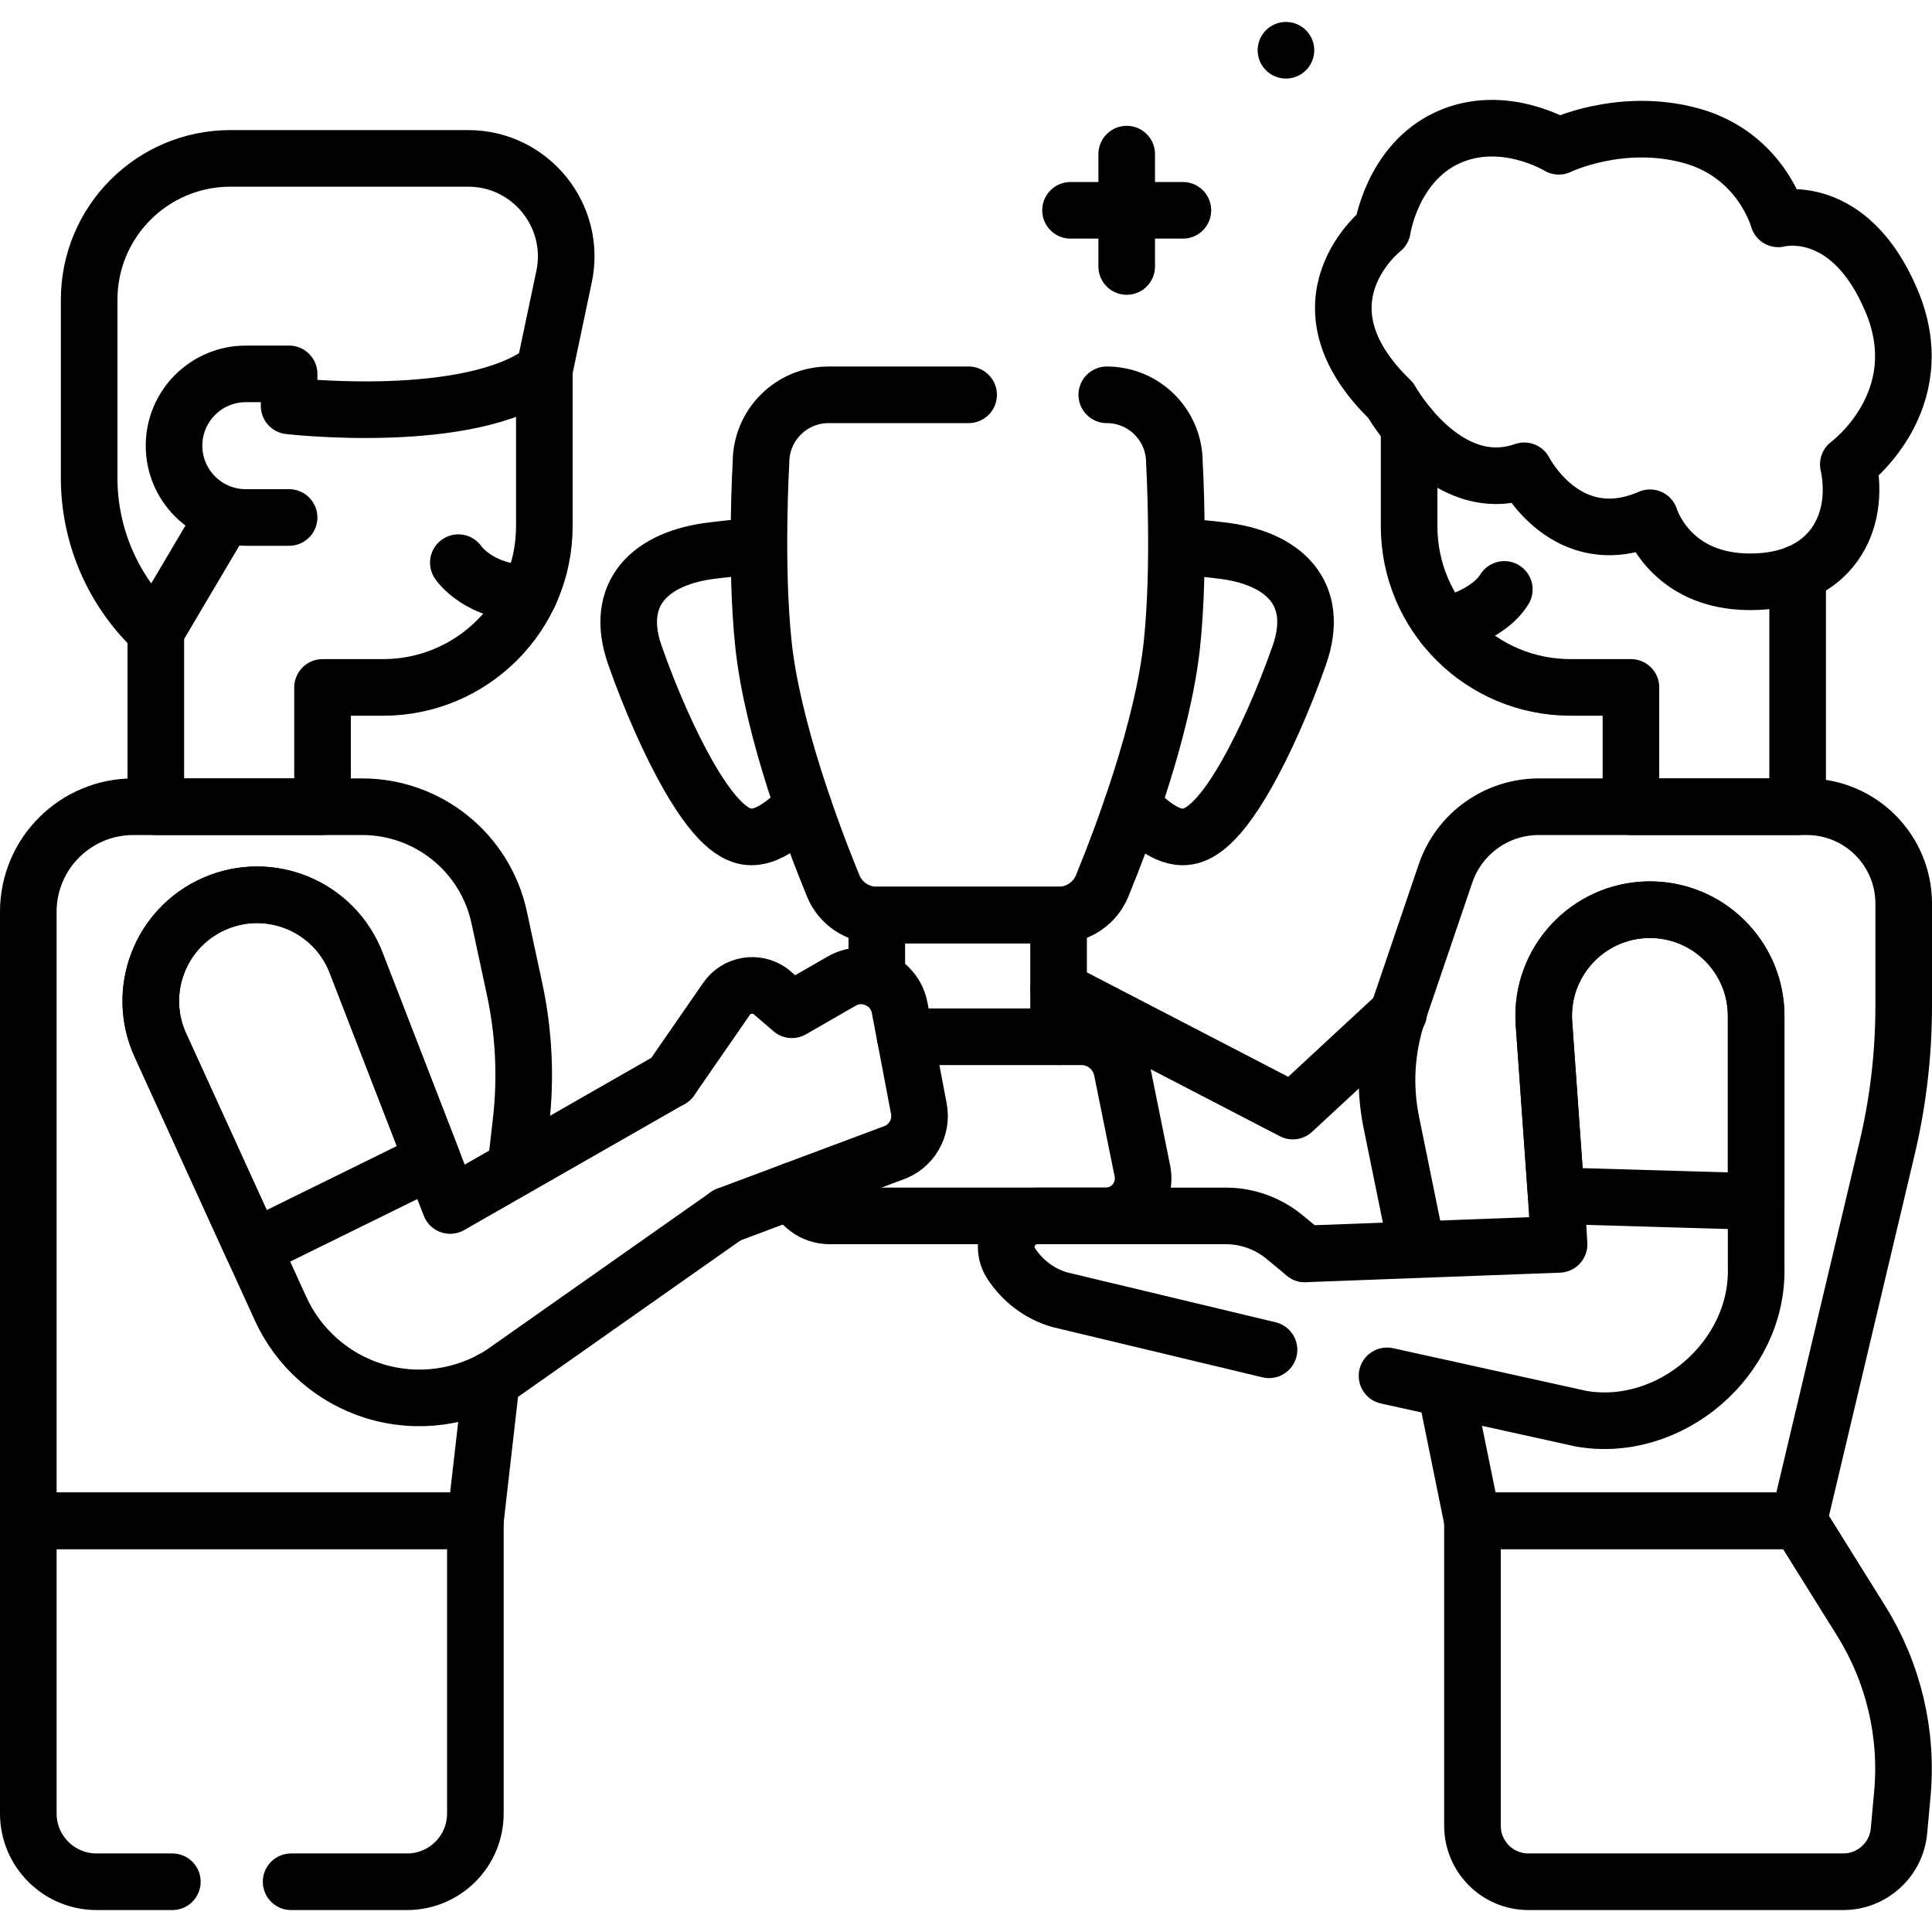 <svg xmlns="http://www.w3.org/2000/svg" xmlns:xlink="http://www.w3.org/1999/xlink" id="Capa_1" x="0px" y="0px" viewBox="0 0 512 512" style="enable-background:new 0 0 512 512;" xml:space="preserve"><g>	<g>		<path style="fill:none;stroke:#000000;stroke-width:15;stroke-linecap:round;stroke-linejoin:round;stroke-miterlimit:10;" d="&#10;&#9;&#9;&#9;M299.972,213.787c2.82,2.242,7.892,8.003,13.444,8.003c3.21,0,8.446-1.694,16.811-16.339c4.842-8.478,9.987-20.08,14.114-31.831&#10;&#9;&#9;&#9;c5.74-16.39-4.102-25.867-20.885-27.765c-3.596-0.436-9.247-0.996-11.442-0.948"></path>	</g>	<g>		<path style="fill:none;stroke:#000000;stroke-width:15;stroke-linecap:round;stroke-linejoin:round;stroke-miterlimit:10;" d="&#10;&#9;&#9;&#9;M212.92,213.787c-2.82,2.242-8.187,8.003-13.739,8.003c-3.21,0-8.446-1.694-16.811-16.339c-4.842-8.478-9.987-20.08-14.114-31.831&#10;&#9;&#9;&#9;c-5.74-16.39,4.102-25.867,20.885-27.765c3.596-0.436,9.555-1.093,11.751-1.045"></path>	</g>	<path style="fill:none;stroke:#000000;stroke-width:15;stroke-linecap:round;stroke-linejoin:round;stroke-miterlimit:10;" d="&#10;&#9;&#9;M144.255,98.124v41.315c0,23.601-19.133,42.734-42.734,42.734H85.477v31.618H41.293v-46.503"></path>	<path style="fill:none;stroke:#000000;stroke-width:15;stroke-linecap:round;stroke-linejoin:round;stroke-miterlimit:10;" d="&#10;&#9;&#9;M59.616,136.31l-18.323,30.979c-11.266-10.496-17.664-25.201-17.664-40.595V79.421c0-20.682,16.764-37.446,37.446-37.446h62.987&#10;&#9;&#9;c16.504,0,28.829,15.194,25.421,31.349l-5.228,24.801c-19.553,14.995-67.635,9.447-67.635,9.447l-0.004-8.489H65.15&#10;&#9;&#9;c-10.509,0-19.028,8.519-19.028,19.028v0c0,10.509,8.519,19.028,19.028,19.028h11.466"></path>	<path style="fill:none;stroke:#000000;stroke-width:15;stroke-linecap:round;stroke-linejoin:round;stroke-miterlimit:10;" d="&#10;&#9;&#9;M476.39,151.926v61.861h-44.174v-31.618h-16.044c-23.611,0-42.744-19.133-42.744-42.734v-26.44"></path>	<path style="fill:none;stroke:#000000;stroke-width:15;stroke-linecap:round;stroke-linejoin:round;stroke-miterlimit:10;" d="&#10;&#9;&#9;M390.219,403.025v80.828c0,8.191,6.64,14.831,14.831,14.831h83.427c7.666,0,14.069-5.842,14.769-13.476l0.893-9.735&#10;&#9;&#9;c1.477-16.094-2.357-32.229-10.914-45.939l-16.547-26.509H390.219z"></path>	<path style="fill:none;stroke:#000000;stroke-width:15;stroke-linecap:round;stroke-linejoin:round;stroke-miterlimit:10;" d="&#10;&#9;&#9;M366.354,60.788c0,0-24.715,19.272,2.192,45.301c0,0,14.459,26.03,35.393,18.675c0,0,11.206,22.065,33.326,12.447&#10;&#9;&#9;c0,0,4.963,16.973,26.555,16.973s29.288-15.842,26.006-31.118c0,0,22.743-16.646,11.428-43.401s-29.986-21.663-29.986-21.663&#10;&#9;&#9;s-4.526-16.973-23.197-22.065c-18.671-5.092-34.987,2.829-34.987,2.829s-14.742-9.063-29.482-2.263S366.354,60.788,366.354,60.788z&#10;&#9;&#9;"></path>	<path style="fill:none;stroke:#000000;stroke-width:15;stroke-linecap:round;stroke-linejoin:round;stroke-miterlimit:10;" d="&#10;&#9;&#9;M382.617,165.889c0,0,11.603-2.479,16.044-9.689"></path>	<path style="fill:none;stroke:#000000;stroke-width:15;stroke-linecap:round;stroke-linejoin:round;stroke-miterlimit:10;" d="&#10;&#9;&#9;M121.464,149.11c0,0,5.349,8.097,18.924,8.094"></path>			<polyline style="fill:none;stroke:#000000;stroke-width:15;stroke-linecap:round;stroke-linejoin:round;stroke-miterlimit:10;" points="&#10;&#9;&#9;370.676,268.455 352.086,285.667 342.613,294.448 280.534,262.245 &#9;"></polyline>	<path style="fill:none;stroke:#000000;stroke-width:15;stroke-linecap:round;stroke-linejoin:round;stroke-miterlimit:10;" d="&#10;&#9;&#9;M130.255,365.647l-4.275,37.378H7.5V241.633c0-15.378,12.467-27.845,27.845-27.845h60.621c17.51,0,32.643,12.224,36.326,29.343&#10;&#9;&#9;l4.067,18.905c2.484,11.549,3.067,23.427,1.725,35.164l-1.282,11.211"></path>	<path style="fill:none;stroke:#000000;stroke-width:15;stroke-linecap:round;stroke-linejoin:round;stroke-miterlimit:10;" d="&#10;&#9;&#9;M45.675,498.684H25.591c-9.991,0-18.091-8.1-18.091-18.091v-77.568h118.48v77.568c0,9.991-8.1,18.091-18.091,18.091H77.152"></path>	<path style="fill:none;stroke:#000000;stroke-width:15;stroke-linecap:round;stroke-linejoin:round;stroke-miterlimit:10;" d="&#10;&#9;&#9;M345.823,332.295l67.341-2.524l-0.758-12.904l-3.263-45.987c-0.938-16.008,11.657-29.55,27.674-29.8&#10;&#9;&#9;c15.718-0.23,28.572,12.445,28.582,28.153v66.765c0.559,23.972-22.744,44.061-46.367,39.979l-51.454-11.361"></path>	<path style="fill:none;stroke:#000000;stroke-width:15;stroke-linecap:round;stroke-linejoin:round;stroke-miterlimit:10;" d="&#10;&#9;&#9;M412.408,316.871l52.99,1.546V269.23c-0.006-15.707-12.864-28.379-28.576-28.146c-16.024,0.242-28.616,13.79-27.68,29.793&#10;&#9;&#9;L412.408,316.871z"></path>	<path style="fill:none;stroke:#000000;stroke-width:15;stroke-linecap:round;stroke-linejoin:round;stroke-miterlimit:10;" d="&#10;&#9;&#9;M345.823,332.295l-5.373-4.444c-4.392-3.635-9.917-5.62-15.606-5.621h-49.937c-6.468,0-10.467,7.178-6.943,12.601&#10;&#9;&#9;c2.956,4.548,7.476,8.055,12.877,9.604l55.461,13.276"></path>	<path style="fill:none;stroke:#000000;stroke-width:15;stroke-linecap:round;stroke-linejoin:round;stroke-miterlimit:10;" d="&#10;&#9;&#9;M256.693,104.629h-37.105c-9.895,0-17.917,8.022-17.917,17.917v0c0,0-1.584,27.129,0.649,48.178&#10;&#9;&#9;c2.38,22.442,13,50.627,18.475,64.018c1.92,4.696,6.491,7.753,11.564,7.753h48.176c5.073,0,9.644-3.058,11.564-7.753&#10;&#9;&#9;c5.475-13.392,16.095-41.576,18.475-64.018c2.232-21.048,0.649-48.178,0.649-48.178v0c0-9.895-8.022-17.917-17.917-17.917"></path>			<polyline style="fill:none;stroke:#000000;stroke-width:15;stroke-linecap:round;stroke-linejoin:round;stroke-miterlimit:10;" points="&#10;&#9;&#9;280.534,274.749 280.534,242.496 232.359,242.496 232.359,259.493 &#9;"></polyline>	<path style="fill:none;stroke:#000000;stroke-width:15;stroke-linecap:round;stroke-linejoin:round;stroke-miterlimit:10;" d="&#10;&#9;&#9;M239.879,274.749h46.676c5.319,0,9.876,3.807,10.822,9.042l5.364,26.525c1.245,6.159-3.463,11.914-9.746,11.914h-73.097&#10;&#9;&#9;c-4.484,0-8.165-2.93-9.454-6.847"></path>	<path style="fill:none;stroke:#000000;stroke-width:15;stroke-linecap:round;stroke-linejoin:round;stroke-miterlimit:10;" d="&#10;&#9;&#9;M192.723,322.026l-59.594,41.919c-10.104,6.561-22.612,8.262-34.104,4.662c-5.467-1.718-10.448-4.558-14.656-8.277&#10;&#9;&#9;c-4.204-3.71-7.639-8.307-10.016-13.519l-31.855-69.844c-6.509-14.296-0.074-31.162,14.327-37.467&#10;&#9;&#9;c14.673-6.429,31.752,0.666,37.541,15.62l20.268,52.302l4.661,12.046l58.502-33.46"></path>	<path style="fill:none;stroke:#000000;stroke-width:15;stroke-linecap:round;stroke-linejoin:round;stroke-miterlimit:10;" d="&#10;&#9;&#9;M114.63,307.42l-47.57,23.396l-24.561-53.85c-6.512-14.293-0.073-31.158,14.32-37.467c14.68-6.429,31.759,0.672,37.548,15.62&#10;&#9;&#9;L114.63,307.42z"></path>	<path style="fill:none;stroke:#000000;stroke-width:15;stroke-linecap:round;stroke-linejoin:round;stroke-miterlimit:10;" d="&#10;&#9;&#9;M177.799,286.009l14.73-21.297c2.635-3.812,7.894-4.721,11.647-2.006l5.688,4.89l0.689-0.399l12.325-7.086&#10;&#9;&#9;c6.187-3.712,14.191-0.14,15.539,6.956l5.09,26.746c0.968,5.08-1.956,10.1-6.856,11.766l-35.648,13.343&#10;&#9;&#9;c-0.01,0.01-0.03,0.01-0.04,0.02l-8.24,3.084"></path>	<path style="fill:none;stroke:#000000;stroke-width:15;stroke-linecap:round;stroke-linejoin:round;stroke-miterlimit:10;" d="&#10;&#9;&#9;M375.298,329.77l-6.6-32.413c-1.97-9.673-1.332-19.696,1.847-29.042l12.527-36.824c3.6-10.583,13.538-17.699,24.717-17.699h71.035&#10;&#9;&#9;c14.18,0,25.675,11.495,25.675,25.675v27.153c0,12.707-1.481,25.37-4.414,37.734l-23.405,98.676l-86.466,0l-7.124-34.988"></path>	<g>					<line style="fill:none;stroke:#000000;stroke-width:15;stroke-linecap:round;stroke-linejoin:round;stroke-miterlimit:10;" x1="298.589" y1="40.845" x2="298.589" y2="70.624"></line>					<line style="fill:none;stroke:#000000;stroke-width:15;stroke-linecap:round;stroke-linejoin:round;stroke-miterlimit:10;" x1="313.478" y1="55.735" x2="283.7" y2="55.735"></line>					<line style="fill:none;stroke:#000000;stroke-width:15;stroke-linecap:round;stroke-linejoin:round;stroke-miterlimit:10;" x1="340.79" y1="13.316" x2="340.79" y2="13.316"></line>	</g></g><g></g><g></g><g></g><g></g><g></g><g></g><g></g><g></g><g></g><g></g><g></g><g></g><g></g><g></g><g></g></svg>